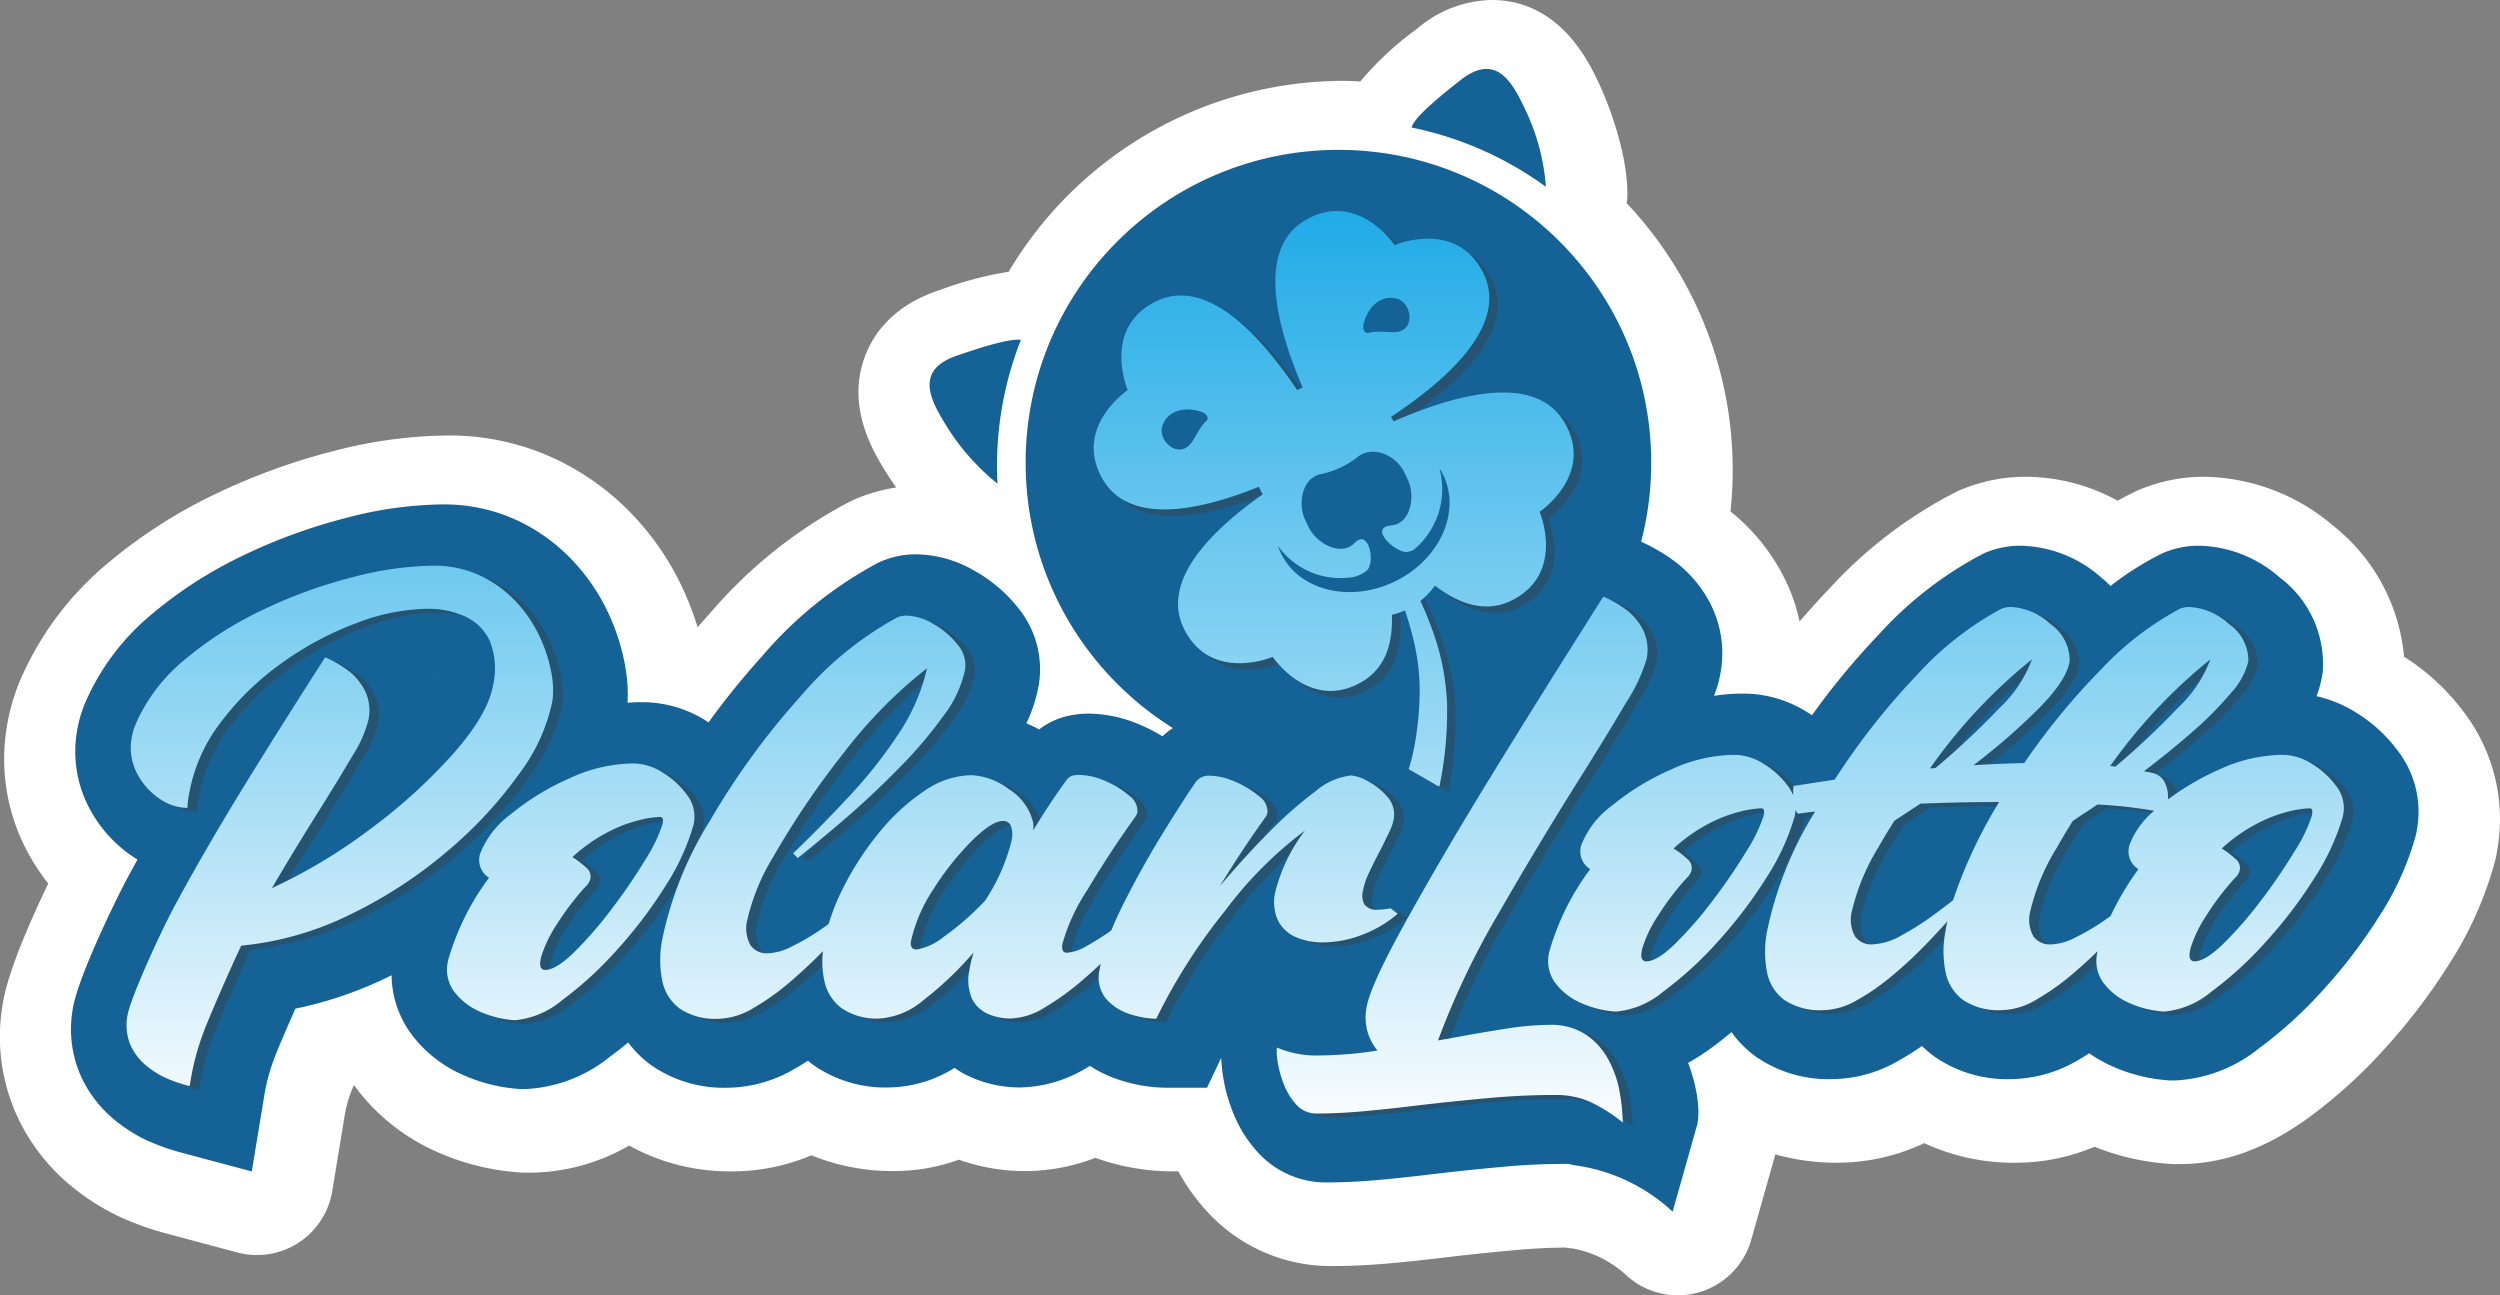 <?xml version="1.0" encoding="UTF-8"?>
<svg xmlns="http://www.w3.org/2000/svg" xmlns:xlink="http://www.w3.org/1999/xlink" viewBox="0 0 224.213 116.17">
  <rect x="0" y="0" width="224.213" height="116.17" fill="#808080" stroke="none"/>
  <defs>
    <style>.cls-1{isolation:isolate;}.cls-2{fill:#fff;}.cls-3,.cls-7{fill:#156296;}.cls-4,.cls-9{fill:#3c3c3b;}.cls-4,.cls-8{opacity:0.4;mix-blend-mode:multiply;}.cls-5{fill:url(#Ny_övertoningsruta_8);}.cls-6,.cls-7{fill-rule:evenodd;}.cls-6{fill:url(#Ny_övertoningsruta_8-2);}.cls-10{fill:url(#Ny_övertoningsruta_8-3);}.cls-11{fill:url(#Ny_övertoningsruta_8-4);}.cls-12{fill:url(#Ny_övertoningsruta_8-5);}.cls-13{fill:url(#Ny_övertoningsruta_8-6);}.cls-14{fill:url(#Ny_övertoningsruta_8-7);}</style>
    <linearGradient id="Ny_övertoningsruta_8" x1="119.611" y1="104.938" x2="119.611" y2="6.524" gradientUnits="userSpaceOnUse">
      <stop offset="0" stop-color="#fff"></stop>
      <stop offset="1" stop-color="#009fe3"></stop>
    </linearGradient>
    <linearGradient id="Ny_övertoningsruta_8-2" x1="121.176" y1="104.938" x2="121.176" y2="6.524" xlink:href="#Ny_övertoningsruta_8"></linearGradient>
    <linearGradient id="Ny_övertoningsruta_8-3" x1="30.483" y1="102.662" x2="30.483" y2="10.964" xlink:href="#Ny_övertoningsruta_8"></linearGradient>
    <linearGradient id="Ny_övertoningsruta_8-4" x1="51.19" y1="102.662" x2="51.19" y2="10.964" xlink:href="#Ny_övertoningsruta_8"></linearGradient>
    <linearGradient id="Ny_övertoningsruta_8-5" x1="92.285" y1="102.662" x2="92.285" y2="10.964" xlink:href="#Ny_övertoningsruta_8"></linearGradient>
    <linearGradient id="Ny_övertoningsruta_8-6" x1="131.125" y1="102.662" x2="131.125" y2="10.964" xlink:href="#Ny_övertoningsruta_8"></linearGradient>
    <linearGradient id="Ny_övertoningsruta_8-7" x1="174.53" y1="102.662" x2="174.53" y2="10.964" xlink:href="#Ny_övertoningsruta_8"></linearGradient>
  </defs>
  <g class="cls-1">
    <g id="Lager_1" data-name="Lager 1">
      <path class="cls-2" d="M221.036,63.954a20.119,20.119,0,0,0-5.428-5.058,16.898,16.898,0,0,0-6.378-11.764A18.195,18.195,0,0,0,197.71,42.761a14.91,14.91,0,0,0-5.66,1.089l-.189.077c-.141.058-.282.121-.419.189l-.194.095q-.664.327-1.329.697a17.239,17.239,0,0,0-8.236-2.148,14.942,14.942,0,0,0-5.315.965l-.258.097q-.313.118-.611.265l-.239.118A40.199,40.199,0,0,0,164.1,52.757q-1.378,1.436-2.703,2.985a15.907,15.907,0,0,0-1.439-4.04,17.944,17.944,0,0,0-4.715-5.799c-.015-.013-.032-.025-.047-.038a34.801,34.801,0,0,0-9.308-27.639c.025-.21.055-.419.06-.633.081-3.093-1.241-7.35-2.585-10.195C142.501,5.567,139.872,0,133.782,0a10.575,10.575,0,0,0-6.626,2.521l-.159.126a28.613,28.613,0,0,0-4.998,4.657c-.506-.022-1.011-.052-1.521-.052A34.966,34.966,0,0,0,90.461,24.373a32.182,32.182,0,0,0-6.093,1.608l-.205.069c-4.195,1.412-5.923,4.054-6.632,6.022-1.629,4.521.845,8.521,1.902,10.229.296.478.617.952.948,1.421a14.696,14.696,0,0,0-3.693,1.051l-.53.247A42.314,42.314,0,0,0,63.726,54.943q-.585.648-1.159,1.314a27.131,27.131,0,0,0-1.393-3.606,24.733,24.733,0,0,0-4.272-6.307A23.286,23.286,0,0,0,49.97,41.238a22.362,22.362,0,0,0-9.86-2.181,41.703,41.703,0,0,0-10.202,1.399,56.582,56.582,0,0,0-10.343,3.733,45.205,45.205,0,0,0-9.845,6.279A28.05,28.05,0,0,0,1.759,61.133c-.009.022-.041.1-.049.122A18.079,18.079,0,0,0,.628,65.088,17.617,17.617,0,0,0,2.333,76.147a19.454,19.454,0,0,0,1.993,3.098C2.814,82.383.738,87.049.261,89.944a17.095,17.095,0,0,0,1.153,9.874,17.635,17.635,0,0,0,4.77,6.38,20.587,20.587,0,0,0,4.681,2.989,26.397,26.397,0,0,0,4.194,1.477l6.223,1.663a6.84,6.84,0,0,0,8.514-5.496l1.148-6.967a10.515,10.515,0,0,1,.518-1.866c.042-.114.135-.35.277-.69q.134.186.276.371a18.313,18.313,0,0,0,7.206,5.64,21.724,21.724,0,0,0,7.171,1.815l.226.018c.177.014.355.021.533.021h.396a18.029,18.029,0,0,0,8.874-2.432,18.636,18.636,0,0,0,9.35,2.31,18.091,18.091,0,0,0,6.998-1.439,19.186,19.186,0,0,0,7.467,1.414,17.054,17.054,0,0,0,5.761-1.02,17.565,17.565,0,0,0,12.241-.164q.276.099.558.189a20.455,20.455,0,0,0,6.228,1.02h.654a18.227,18.227,0,0,0,2.607,3.633,15.009,15.009,0,0,0,11.157,4.863c1.707,0,3.565-.092,5.527-.275,1.704-.158,3.484-.353,5.238-.57,1.856-.215,3.776-.413,5.712-.59,1.501-.137,2.998-.213,4.456-.226q.33.057.668.082a9.617,9.617,0,0,1,4.757,2.353,6.84,6.84,0,0,0,11.259-3.13l2.164-7.659a20.389,20.389,0,0,0,5.611.747,18.348,18.348,0,0,0,7.742-1.754,19.069,19.069,0,0,0,8.285,1.754,18.096,18.096,0,0,0,6.986-1.433,21.8,21.8,0,0,0,6.47,1.517l.227.018q.265.02.53.021h.395c3.936,0,7.739-1.372,11.622-4.193a45.296,45.296,0,0,0,6.859-6.243,53.444,53.444,0,0,0,5.705-7.515,32.668,32.668,0,0,0,4.06-9.034l.071-.267q.081-.312.134-.63l.082-.498A15.845,15.845,0,0,0,221.036,63.954Z"></path>
      <path class="cls-3" d="M151.397,95.323a19.686,19.686,0,0,0,2.044-1.309q.921-.669,1.844-1.448a9.738,9.738,0,0,0,2.178,2.193,11.427,11.427,0,0,0,6.904,2.021,11.962,11.962,0,0,0,5.764-1.573,24.14,24.14,0,0,0,2.243-1.397,9.9,9.9,0,0,0,1.116.949,11.427,11.427,0,0,0,6.904,2.021,12.095,12.095,0,0,0,6.043-1.743q.473-.272.942-.57a12.269,12.269,0,0,0,2.079,1.173,14.931,14.931,0,0,0,4.922,1.245l.227.018h.395a12.967,12.967,0,0,0,7.605-2.888,38.531,38.531,0,0,0,5.811-5.304,46.568,46.568,0,0,0,4.974-6.549,25.999,25.999,0,0,0,3.244-7.152l.07-.267.081-.491a8.934,8.934,0,0,0-1.719-6.891,13.304,13.304,0,0,0-3.728-3.433,11.558,11.558,0,0,0-3.583-1.494,9.271,9.271,0,0,0,.505-1.836l.054-.331.017-.31a9.696,9.696,0,0,0-3.894-8.182,11.292,11.292,0,0,0-7.17-2.832h-.028a8.08,8.08,0,0,0-3.068.579l-.189.077-.183.09a26.442,26.442,0,0,0-4.511,2.861q-.39-.385-.847-.762a11.269,11.269,0,0,0-7.201-2.846h-.028a8.162,8.162,0,0,0-2.904.526l-.258.098-.247.122a33.596,33.596,0,0,0-9.237,7.144,67.225,67.225,0,0,0-6.059,7.312q-.167-.11-.338-.216a10.85,10.85,0,0,0-4.845-1.682c-.341-.029-.685-.043-1.024-.043A16.947,16.947,0,0,0,153.72,62.405a9.896,9.896,0,0,0,.575-2.005,9.783,9.783,0,0,0-.877-6.215,11.165,11.165,0,0,0-2.922-3.608,15.922,15.922,0,0,0-3.433-2.048l-4.626-2.095-2.717,4.291c-4.145,6.545-7.625,12.113-10.343,16.551-.044.072-.087.144-.131.216a11.679,11.679,0,0,0-3.032-2.27,8.958,8.958,0,0,0-4.183-1.17,10.744,10.744,0,0,0-6.03,2.114A15.049,15.049,0,0,0,113.942,65.088a11.576,11.576,0,0,0-4.563-1.013,7.311,7.311,0,0,0-5.126,1.962,14.584,14.584,0,0,0-1.947-1.012,12.007,12.007,0,0,0-4.447-1.022l-.069-.002h-.069a8.453,8.453,0,0,0-2.188.267,6.589,6.589,0,0,0-2.334,1.152q-.573-.307-1.148-.547a13.346,13.346,0,0,0,1.124-3.528,8.681,8.681,0,0,0-1.865-6.828,13.148,13.148,0,0,0-3.9-3.319,10.686,10.686,0,0,0-5.258-1.486,7.88,7.88,0,0,0-3.179.661l-.126.055-.123.061a35.725,35.725,0,0,0-10.389,8.377A71.089,71.089,0,0,0,63.547,64.784c-.044-.028-.086-.058-.13-.085a10.847,10.847,0,0,0-4.846-1.682c-.341-.029-.685-.043-1.023-.043-.418,0-.839.018-1.262.051a14.676,14.676,0,0,0-.251-3.482,19.045,19.045,0,0,0-1.518-4.645,17.887,17.887,0,0,0-3.096-4.562,16.474,16.474,0,0,0-4.905-3.605,15.583,15.583,0,0,0-6.871-1.493,34.996,34.996,0,0,0-8.531,1.192,49.678,49.678,0,0,0-9.089,3.283,38.299,38.299,0,0,0-8.352,5.32,21.278,21.278,0,0,0-6.063,8.067l-.023.055a11.309,11.309,0,0,0-.676,2.386A10.839,10.839,0,0,0,7.941,72.343a11.913,11.913,0,0,0,3.89,4.426q.247.169.498.323-.409.739-.802,1.465C10.287,80.842,6.985,87.72,6.543,90.396A10.373,10.373,0,0,0,7.199,96.383a10.842,10.842,0,0,0,2.93,3.928,13.697,13.697,0,0,0,3.115,1.997,19.612,19.612,0,0,0,3.114,1.09l6.223,1.663L23.729,98.093a17.371,17.371,0,0,1,.841-3.097c.266-.73,1.131-2.751,1.922-4.537a34.855,34.855,0,0,0,8.259-2.812c.123-.06.245-.121.368-.182a9.056,9.056,0,0,0,1.861,5.398,11.568,11.568,0,0,0,4.555,3.548,14.933,14.933,0,0,0,4.922,1.245l.227.018h.395a12.967,12.967,0,0,0,7.605-2.888c.55-.4,1.102-.833,1.653-1.291a9.797,9.797,0,0,0,2.062,2.037,11.429,11.429,0,0,0,6.904,2.02,12.095,12.095,0,0,0,6.044-1.743q.556-.32,1.108-.676.221.183.454.355A11.26,11.26,0,0,0,79.769,97.528a11.395,11.395,0,0,0,5.835-1.752,8.759,8.759,0,0,0,1.51.846,10.789,10.789,0,0,0,4.354.906,11.859,11.859,0,0,0,5.997-1.765q.144-.084.287-.171a10.777,10.777,0,0,0,2.663,1.266,13.636,13.636,0,0,0,4.143.694h3.695l1.271-2.683a14.566,14.566,0,0,0,.146,1.539,14.848,14.848,0,0,0,.894,3.317,11.644,11.644,0,0,0,2.28,3.661,8.244,8.244,0,0,0,6.131,2.662c1.496,0,3.142-.083,4.891-.245,1.617-.15,3.329-.337,5.087-.554,1.909-.221,3.885-.425,5.874-.607,1.862-.171,3.723-.257,5.531-.257a1.8,1.8,0,0,1,.709.101,16.075,16.075,0,0,1,8.943,4.184l2.226-7.88C152.66,98.462,151.397,95.323,151.397,95.323ZM39.328,60.786c-.003.013-.009.034-.018.063l-.022-.065Z"></path>
      <circle class="cls-3" cx="120.037" cy="41.493" r="28.054"></circle>
      <path class="cls-4" d="M121.393,40.471c9.823-5.515,14.695-10.954,12.35-15.489-2.457-4.751-7.905-2.419-7.905-2.419s-3.303-4.921-7.949-2.272c-4.506,2.57-3.269,9.977,2.19,20.199-5.606-10.142-11.152-15.208-15.76-12.825-4.751,2.457-2.419,7.905-2.419,7.905s-4.921,3.303-2.272,7.949c2.529,4.435,9.743,3.307,19.716-1.934-9.823,5.515-14.695,10.955-12.35,15.489,2.457,4.751,7.905,2.419,7.905,2.419s3.303,4.921,7.949,2.272c3.513-2.003,3.535-6.945.789-13.869.336.713.682,1.463,1.033,2.237.378.849.767,1.726,1.129,2.625.363.899.718,1.815,1.022,2.74.306.924.573,1.855.778,2.774a19.562,19.562,0,0,1,.419,2.708,18.93,18.93,0,0,1,.041,2.529s-.153,5.498-1.889,8.081l3.685-.48a33.175,33.175,0,0,0,.679-7.596,24.998,24.998,0,0,0-.327-2.834,21.63,21.63,0,0,0-.752-2.92c-.32-.968-.699-1.923-1.113-2.853-.412-.932-.869-1.835-1.329-2.713-.46-.879-.939-1.724-1.404-2.54-.442-.764-.874-1.5-1.292-2.197,4.328,6.107,8.5,8.797,12.102,6.935,4.751-2.457,2.419-7.905,2.419-7.905s4.921-3.303,2.272-7.949c-2.529-4.435-9.743-3.307-19.715,1.934"></path>
      <path class="cls-3" d="M85.879,31.874c-3.73,1.255-2.595,3.746-1.095,6.169a20.399,20.399,0,0,0,4.676,5.335A30.792,30.792,0,0,1,91.561,30.478C90.384,30.33,87.28,31.402,85.879,31.874Z"></path>
      <path class="cls-3" d="M136.713,9.658c-1.217-2.577-2.69-4.884-5.772-2.438-1.238.982-4.114,3.226-4.341,4.216a30.977,30.977,0,0,1,12.046,5.32A19.382,19.382,0,0,0,136.713,9.658Z"></path>
      <path class="cls-5" d="M120.636,39.888c9.823-5.515,14.695-10.954,12.35-15.489-2.457-4.751-7.905-2.419-7.905-2.419s-3.303-4.921-7.949-2.272c-4.506,2.57-3.269,9.977,2.19,20.199-5.606-10.142-11.152-15.208-15.76-12.825-4.751,2.457-2.419,7.905-2.419,7.905s-4.921,3.303-2.272,7.949c2.529,4.435,9.743,3.307,19.716-1.934C108.763,46.517,103.892,51.956,106.236,56.491c2.457,4.751,7.905,2.419,7.905,2.419s3.303,4.921,7.949,2.272c3.513-2.003,3.535-6.945.789-13.869.336.713.682,1.463,1.033,2.237.378.849.767,1.726,1.129,2.625.363.899.718,1.815,1.022,2.74.306.924.573,1.855.778,2.774a19.564,19.564,0,0,1,.419,2.708,18.932,18.932,0,0,1,.041,2.529s-.153,5.498-1.889,8.081l3.685-.48a33.176,33.176,0,0,0,.679-7.596,24.998,24.998,0,0,0-.327-2.834,21.63,21.63,0,0,0-.752-2.92c-.32-.968-.699-1.923-1.113-2.853-.412-.932-.869-1.835-1.329-2.713-.46-.879-.939-1.724-1.404-2.54-.442-.764-.874-1.5-1.292-2.197,4.328,6.107,8.5,8.797,12.102,6.935,4.751-2.457,2.419-7.905,2.419-7.905s4.921-3.303,2.272-7.949c-2.529-4.435-9.743-3.307-19.715,1.934"></path>
      <path class="cls-6" d="M115.92,35.183l0-0a6.747,6.747,0,0,1,9.123,2.699l4.088,7.523a6.747,6.747,0,0,1-2.699,9.123l-0.0 0a6.747,6.747,0,0,1-9.123-2.699l-4.088-7.523a6.747,6.747,0,0,1,2.699-9.123"></path>
      <path class="cls-7" d="M108.183,37.765c-.789.721-1.045,1.834-1.707,2.325-1.115.828-2.667-.716-2.219-1.939.566-1.544,2.362-1.672,3.624-1.154.328.135.591.504.301.768"></path>
      <path class="cls-7" d="M122.755,29.847c1.034-.27,2.107.12,2.879-.167,1.302-.485.851-2.627-.42-2.917-1.604-.365-2.688,1.072-2.94,2.413-.065.348.101.77.481.671"></path>
      <rect class="cls-3" x="118.966" y="68.441" width="11.674" height="4.464" transform="translate(52.057 -52.933) rotate(30)"></rect>
      <g class="cls-8">
        <path class="cls-9" d="M47.358,69.829a16.42,16.42,0,0,0,3.037-6.569,7.916,7.916,0,0,0-.105-2.667A13.165,13.165,0,0,0,49.229,57.377a11.999,11.999,0,0,0-2.09-3.07,10.61,10.61,0,0,0-3.177-2.324,9.766,9.766,0,0,0-4.318-.905,29.593,29.593,0,0,0-7.106,1.015,43.628,43.628,0,0,0-8.017,2.899,32.309,32.309,0,0,0-7.08,4.501,15.439,15.439,0,0,0-4.44,5.847,5.441,5.441,0,0,0-.329,1.15A4.957,4.957,0,0,0,13.127,69.658a6.113,6.113,0,0,0,1.996,2.287,4.467,4.467,0,0,0,2.539.856q.037-.562.13-1.125a14.802,14.802,0,0,1,2.904-6.605,25.028,25.028,0,0,1,5.512-5.321,28.571,28.571,0,0,1,6.642-3.535A18.36,18.36,0,0,1,39.146,54.943a7.989,7.989,0,0,1,3.471.71A4.431,4.431,0,0,1,44.795,57.854a6.643,6.643,0,0,1,.298,3.865q-.435,2.642-3.561,6.19a48.992,48.992,0,0,1-7.503,6.813,48.005,48.005,0,0,1-8.785,5.272q2.172-3.694,4.212-6.924,1.78-2.838,3.024-4.966A10.836,10.836,0,0,0,33.903,64.9a4.072,4.072,0,0,0-.301-2.581,5.333,5.333,0,0,0-1.389-1.737,10.313,10.313,0,0,0-2.19-1.285q-4.696,7.316-7.776,12.367-3.081,5.052-5.588,9.676c-1.672,3.082-4.14,8.701-4.355,10.006a4.645,4.645,0,0,0,.231,2.667,5.03,5.03,0,0,0,1.359,1.835,7.822,7.822,0,0,0,1.779,1.15,14.029,14.029,0,0,0,2.193.758l.101-.612a23.07,23.07,0,0,1,1.116-4.147c.526-1.443,2.68-6.34,3.411-7.841a28.176,28.176,0,0,0,9.712-2.764A40.98,40.98,0,0,0,40.882,76.765,37.641,37.641,0,0,0,47.358,69.829Z"></path>
        <path class="cls-9" d="M63.066,74.294l.036-.22a3.167,3.167,0,0,0-.654-2.471,7.453,7.453,0,0,0-2.097-1.933,5.082,5.082,0,0,0-2.25-.832q-.275-.024-.554-.024a13.855,13.855,0,0,0-5.668,1.358,22.524,22.524,0,0,0-5.251,3.229,7.998,7.998,0,0,0-2.74,3.584l-.028.171a1.857,1.857,0,0,0,.858,1.908,22.826,22.826,0,0,0-3.623,7.242,2.344,2.344,0,0,0-.084.342,3.313,3.313,0,0,0,.608,2.667,5.772,5.772,0,0,0,2.292,1.762,9.067,9.067,0,0,0,3.002.758h.167a7.601,7.601,0,0,0,4.174-1.774,32.58,32.58,0,0,0,4.916-4.501A40.554,40.554,0,0,0,60.52,79.835,20.511,20.511,0,0,0,63.066,74.294Zm-2.764-.171-.024.147a14.092,14.092,0,0,1-1.561,3.205A50.281,50.281,0,0,1,55.735,81.841,34.994,34.994,0,0,1,52.374,85.719q-1.648,1.614-2.625,1.615h-.056q-.491-.073-.366-.832l.044-.269A11.273,11.273,0,0,1,50.819,83.211a23.762,23.762,0,0,1,2.565-3.364,1.339,1.339,0,0,0,.42-.685l.016-.098a.996.996,0,0,0-.369-.893,8.202,8.202,0,0,0-1.151-.893.328.328,0,0,1-.1-.073,14.782,14.782,0,0,1,3.205-2.251,12.774,12.774,0,0,1,2.8-1.064,9.154,9.154,0,0,1,1.792-.281h.112Q60.378,73.658,60.302,74.122Z"></path>
        <path class="cls-9" d="M115.497,82.942a3.224,3.224,0,0,0,1.603,1.456,5.975,5.975,0,0,0,2.408.465,9.936,9.936,0,0,0,3.46-.661,10.673,10.673,0,0,0,3.246-1.908l-.645-.489a6.284,6.284,0,0,1-1.109.122,1.365,1.365,0,0,1-1.212-.44,1.609,1.609,0,0,1-.169-1.174,6.93,6.93,0,0,1,.602-1.786q.472-1.003.997-1.982.416-.831.757-1.541a4.605,4.605,0,0,0,.417-1.174,2.375,2.375,0,0,0-.573-2.031,5.903,5.903,0,0,0-1.753-1.394,3.702,3.702,0,0,0-1.493-.514,5.9,5.9,0,0,0-3.178,1.407,35.832,35.832,0,0,0-4.147,3.645q-2.226,2.239-4.448,4.881,2.028-3.327,4.127-6.239a.945.945,0,0,0,.144-.367,1.664,1.664,0,0,0-.763-1.468,8.212,8.212,0,0,0-2.132-1.296,5.795,5.795,0,0,0-2.257-.538,1.469,1.469,0,0,0-1.225.489q-1.024,1.468-2.906,4.501-1.882,3.034-3.623,6.483-.64,1.267-1.099,2.402a23.571,23.571,0,0,1-2.205,1.389,4.009,4.009,0,0,1-1.804.612q-.498-.024-.369-.807a16.815,16.815,0,0,1,2.214-4.795q1.972-3.327,4.364-6.654a.944.944,0,0,0,.144-.367,1.691,1.691,0,0,0-.761-1.48,7.869,7.869,0,0,0-2.104-1.296,6.198,6.198,0,0,0-2.283-.551,2.774,2.774,0,0,0-.696.073,1.013,1.013,0,0,0-.529.416q-1.328,1.786-2.972,4.477a3.21,3.21,0,0,0-.003-.661,4.768,4.768,0,0,0-2.157-3.009A6.064,6.064,0,0,0,87.973,69.866a7.664,7.664,0,0,0-4.259,1.443,18.52,18.52,0,0,0-4.035,3.731,26.746,26.746,0,0,0-3.2,4.93,19.726,19.726,0,0,0-1.304,3.238q-.472.343-.895.628a20.323,20.323,0,0,1-2.408,1.394,5.068,5.068,0,0,1-2.167.612,1.766,1.766,0,0,1-1.552-.746,3.124,3.124,0,0,1-.265-2.287,19.034,19.034,0,0,1,2.324-5.627,76.256,76.256,0,0,1,6.397-9.419,42.017,42.017,0,0,1,7.39-7.486,17.61,17.61,0,0,1-2.563,5.896,42.01,42.01,0,0,1-4.36,5.529q-2.46,2.642-4.817,4.917-.132.123-.264.245l.402.44q2.864-2.299,4.987-4.171,2.123-1.872,4.307-4.11A38.56,38.56,0,0,0,85.491,64.52a10.21,10.21,0,0,0,1.922-4.122,2.833,2.833,0,0,0-.688-2.263,7.303,7.303,0,0,0-2.18-1.847,4.945,4.945,0,0,0-2.392-.734,2.067,2.067,0,0,0-.838.171,30.422,30.422,0,0,0-8.646,7.058,66.906,66.906,0,0,0-8.099,11.107,32.538,32.538,0,0,0-4.327,10.752,9.579,9.579,0,0,0,.019,3.694,4.096,4.096,0,0,0,1.587,2.483,5.77,5.77,0,0,0,3.455.893,6.349,6.349,0,0,0,3.133-.967,21.738,21.738,0,0,0,3.307-2.361q1.608-1.379,2.927-2.746a7.989,7.989,0,0,0,.141,2.759,4.085,4.085,0,0,0,1.573,2.398,5.597,5.597,0,0,0,3.385.893,6.821,6.821,0,0,0,3.932-1.664A30.439,30.439,0,0,0,88.172,85.768a11.945,11.945,0,0,0-.362,1.517,4.288,4.288,0,0,0,.213,2.605,2.839,2.839,0,0,0,1.433,1.382,4.961,4.961,0,0,0,2.012.416,6.126,6.126,0,0,0,3.049-.967,23.12,23.12,0,0,0,3.293-2.361c.622-.529,1.209-1.057,1.767-1.583-.038.18-.073.358-.102.531a3.022,3.022,0,0,0,.576,2.605,4.683,4.683,0,0,0,2.146,1.382,7.805,7.805,0,0,0,2.361.416,50.953,50.953,0,0,1,6.176-9.688,35.307,35.307,0,0,1,7.161-7.192,15.077,15.077,0,0,0-2.674,5.553A3.962,3.962,0,0,0,115.497,82.942ZM91.588,75.713a17.136,17.136,0,0,1-2.403,5.431A25.187,25.187,0,0,1,85.484,84.373a5.281,5.281,0,0,1-2.405,1.125q-.643,0-.517-.758l.004-.024a13.926,13.926,0,0,1,2.023-4.648,24.999,24.999,0,0,1,3.4-4.282q1.82-1.81,2.797-1.81a.73.73,0,0,1,.747.465A2.415,2.415,0,0,1,91.588,75.713Z"></path>
        <path class="cls-9" d="M145.089,95.341a6.259,6.259,0,0,0-1.971-2.19,5.716,5.716,0,0,0-3.343-.893,26.229,26.229,0,0,0-3.912.355q-2.293.355-4.886.844-.575.098-1.149.196a71.465,71.465,0,0,1,5.459-11.437q3.639-6.324,7.231-12.024,2.46-3.914,4.149-6.789a14.958,14.958,0,0,0,1.866-3.951,4.073,4.073,0,0,0-.301-2.581,5.336,5.336,0,0,0-1.389-1.737,10.32,10.32,0,0,0-2.19-1.284q-6.228,9.835-10.296,16.477-4.068,6.642-7.342,12.526-3.273,5.884-3.596,7.841a4.78,4.78,0,0,0,.096,2.214,4.624,4.624,0,0,0,.887,1.652,34.113,34.113,0,0,1-5.126.44,8.964,8.964,0,0,1-3.904-.71,5.161,5.161,0,0,0,.08,1.297,8.97,8.97,0,0,0,.549,2.006,5.803,5.803,0,0,0,1.136,1.835,2.393,2.393,0,0,0,1.839.783q1.982,0,4.35-.22,2.367-.22,4.933-.538,2.96-.343,6.036-.624,3.076-.282,6.063-.281a7.494,7.494,0,0,1,3.096.611,14.338,14.338,0,0,1,2.946,1.859,18.542,18.542,0,0,0-.344-3.083A9.815,9.815,0,0,0,145.089,95.341Z"></path>
        <path class="cls-9" d="M210.372,70.83a7.453,7.453,0,0,0-2.097-1.933,5.082,5.082,0,0,0-2.25-.832q-.275-.024-.554-.024a13.855,13.855,0,0,0-5.668,1.358,23.209,23.209,0,0,0-4.502,2.637c.001-.093 0-.188-.002-.288a2.921,2.921,0,0,0-.309-1.26,1.597,1.597,0,0,0-1.04-.807c-.125-.033-.259-.065-.403-.098a4.048,4.048,0,0,1-.407-.073q2.36-1.785,4.418-3.596a30.779,30.779,0,0,0,3.401-3.437,6.441,6.441,0,0,0,1.541-2.825l.004-.024a3.991,3.991,0,0,0-1.755-3.327,5.66,5.66,0,0,0-3.478-1.517h-.028a2.278,2.278,0,0,0-.862.147,27.186,27.186,0,0,0-6.998,5.358,61.491,61.491,0,0,0-6.983,8.489q-2.27.049-4.555.196a56.856,56.856,0,0,0,5.866-5.101q2.479-2.507,2.758-4.196l.008-.049a3.998,3.998,0,0,0-1.741-3.327,5.629,5.629,0,0,0-3.492-1.517h-.028a2.333,2.333,0,0,0-.834.147,28.25,28.25,0,0,0-7.597,5.945,62.81,62.81,0,0,0-7.384,9.394l-3.695.563a6.142,6.142,0,0,0-.024.849,3.77,3.77,0,0,0-.477-.849,7.453,7.453,0,0,0-2.097-1.933,5.082,5.082,0,0,0-2.25-.832q-.275-.024-.554-.024a13.855,13.855,0,0,0-5.668,1.358,22.525,22.525,0,0,0-5.251,3.229,7.998,7.998,0,0,0-2.74,3.584l-.028.171a1.857,1.857,0,0,0,.858,1.908,22.823,22.823,0,0,0-3.623,7.242,2.344,2.344,0,0,0-.084.342,3.313,3.313,0,0,0,.608,2.667,5.772,5.772,0,0,0,2.292,1.762,9.067,9.067,0,0,0,3.002.758h.168a7.602,7.602,0,0,0,4.173-1.774,32.555,32.555,0,0,0,4.916-4.501,40.529,40.529,0,0,0,4.35-5.725,20.517,20.517,0,0,0,2.547-5.541l.036-.22a3.164,3.164,0,0,0,.037-.332,1.615,1.615,0,0,0,.209.356q.774-.122,1.54-.196a32.761,32.761,0,0,0-4.315,10.764,9.711,9.711,0,0,0,.009,3.67,4.035,4.035,0,0,0,1.573,2.483,5.77,5.77,0,0,0,3.455.893,6.196,6.196,0,0,0,2.961-.856,19.866,19.866,0,0,0,3.117-2.141,37.475,37.475,0,0,0,2.861-2.618q1.308-1.333,2.204-2.361-.109.489-.185.954a9.434,9.434,0,0,0,.028,3.645,4.095,4.095,0,0,0,1.587,2.483,5.77,5.77,0,0,0,3.455.893,6.35,6.35,0,0,0,3.133-.967,21.738,21.738,0,0,0,3.307-2.361q1.151-.988,2.152-1.969a2.287,2.287,0,0,0-.053.232,3.313,3.313,0,0,0,.608,2.667,5.772,5.772,0,0,0,2.292,1.762,9.067,9.067,0,0,0,3.002.758h.168a7.602,7.602,0,0,0,4.173-1.774,32.555,32.555,0,0,0,4.916-4.501,40.529,40.529,0,0,0,4.35-5.725,20.517,20.517,0,0,0,2.547-5.541l.036-.22A3.166,3.166,0,0,0,210.372,70.83Zm-51.313,2.52-.024.147a14.094,14.094,0,0,1-1.561,3.205,50.238,50.238,0,0,1-2.981,4.367,34.995,34.995,0,0,1-3.362,3.878q-1.648,1.615-2.625,1.615h-.056q-.491-.073-.365-.832l.044-.269a11.277,11.277,0,0,1,1.447-3.021,23.777,23.777,0,0,1,2.565-3.364,1.34,1.34,0,0,0,.42-.685l.016-.098a.997.997,0,0,0-.37-.893,8.201,8.201,0,0,0-1.151-.893.328.328,0,0,1-.1-.073,14.782,14.782,0,0,1,3.205-2.251,12.775,12.775,0,0,1,2.8-1.064,9.156,9.156,0,0,1,1.792-.281h.112Q159.135,72.885,159.059,73.35Zm24.035-13.871a11.437,11.437,0,0,1-2.943,4.391,70.207,70.207,0,0,1-5.697,5.346.634.634,0,0,1-.172.024,2.43,2.43,0,0,0-.339.024A47.756,47.756,0,0,1,183.095,59.478Zm-7.078,21.602-.096.073q-.387.318-1.643,1.248a25.129,25.129,0,0,1-2.807,1.786,5.783,5.783,0,0,1-2.696.856,1.782,1.782,0,0,1-1.554-.734,3.075,3.075,0,0,1-.267-2.275,19.225,19.225,0,0,1,2.324-5.627q.507-.881,1.044-1.761.224-.343.42-.685,1.126-.734,2.348-1.541,3.626-.147,7.06-.147A43.361,43.361,0,0,0,176.016,81.081Zm23.078-21.602a11.348,11.348,0,0,1-2.892,4.33,67.941,67.941,0,0,1-5.618,5.284c-.147-.016-.302-.033-.467-.049A47.257,47.257,0,0,1,199.094,59.478Zm-7.283,16.734-.028.171a1.857,1.857,0,0,0,.858,1.908,25.985,25.985,0,0,0-2.499,4.211c-.267.192-.524.372-.766.535a20.339,20.339,0,0,1-2.408,1.394,5.068,5.068,0,0,1-2.167.612,1.811,1.811,0,0,1-1.582-.734,3.076,3.076,0,0,1-.267-2.275,18.954,18.954,0,0,1,2.351-5.627q.672-1.198,1.464-2.446.376-.244.755-.514.714-.44,1.442-.954a42.687,42.687,0,0,1,5.095.566A7.32,7.32,0,0,0,191.811,76.212Zm16.415-2.862-.024.147a14.094,14.094,0,0,1-1.561,3.205,50.238,50.238,0,0,1-2.981,4.367,34.993,34.993,0,0,1-3.362,3.878q-1.648,1.615-2.625,1.615H197.616q-.491-.073-.365-.832l.044-.269A11.277,11.277,0,0,1,198.742,82.439a23.776,23.776,0,0,1,2.565-3.364,1.34,1.34,0,0,0,.42-.685l.016-.098a.997.997,0,0,0-.37-.893,8.202,8.202,0,0,0-1.151-.893.328.328,0,0,1-.1-.073,14.783,14.783,0,0,1,3.205-2.251,12.775,12.775,0,0,1,2.8-1.064,9.156,9.156,0,0,1,1.792-.281h.112Q208.302,72.885,208.226,73.35Z"></path>
      </g>
      <path class="cls-10" d="M46.5,69.486a16.42,16.42,0,0,0,3.037-6.569,7.916,7.916,0,0,0-.105-2.667A13.166,13.166,0,0,0,48.371,57.034a12,12,0,0,0-2.09-3.07,10.61,10.61,0,0,0-3.177-2.324,9.766,9.766,0,0,0-4.318-.905,29.594,29.594,0,0,0-7.106,1.015,43.629,43.629,0,0,0-8.017,2.899,32.31,32.31,0,0,0-7.08,4.501,15.439,15.439,0,0,0-4.44,5.847,5.441,5.441,0,0,0-.329,1.15,4.957,4.957,0,0,0,.455,3.168,6.113,6.113,0,0,0,1.996,2.287,4.467,4.467,0,0,0,2.539.856q.037-.562.13-1.125a14.802,14.802,0,0,1,2.904-6.605,25.028,25.028,0,0,1,5.512-5.321,28.571,28.571,0,0,1,6.642-3.535,18.361,18.361,0,0,1,6.297-1.272,7.989,7.989,0,0,1,3.471.71,4.431,4.431,0,0,1,2.178,2.202,6.643,6.643,0,0,1,.298,3.865q-.435,2.642-3.561,6.19a48.991,48.991,0,0,1-7.503,6.813A48.006,48.006,0,0,1,24.386,79.651q2.172-3.694,4.212-6.924,1.78-2.838,3.024-4.966a10.836,10.836,0,0,0,1.422-3.205,4.072,4.072,0,0,0-.301-2.581,5.333,5.333,0,0,0-1.389-1.737,10.313,10.313,0,0,0-2.19-1.285q-4.696,7.316-7.776,12.367-3.081,5.052-5.588,9.676C14.13,84.079,11.662,89.698,11.447,91.002a4.645,4.645,0,0,0,.231,2.667,5.03,5.03,0,0,0,1.359,1.835,7.822,7.822,0,0,0,1.779,1.15,14.031,14.031,0,0,0,2.193.758l.101-.612a23.071,23.071,0,0,1,1.116-4.147c.526-1.443,2.68-6.34,3.411-7.841a28.176,28.176,0,0,0,9.712-2.764,40.98,40.98,0,0,0,8.676-5.627A37.642,37.642,0,0,0,46.5,69.486Z"></path>
      <path class="cls-11" d="M62.208,73.95l.036-.22a3.167,3.167,0,0,0-.654-2.471,7.453,7.453,0,0,0-2.097-1.933,5.082,5.082,0,0,0-2.25-.832q-.275-.024-.554-.024a13.855,13.855,0,0,0-5.668,1.358,22.525,22.525,0,0,0-5.251,3.229,7.998,7.998,0,0,0-2.74,3.584l-.028.171a1.857,1.857,0,0,0,.858,1.908,22.826,22.826,0,0,0-3.623,7.242,2.344,2.344,0,0,0-.084.342,3.313,3.313,0,0,0,.608,2.667,5.772,5.772,0,0,0,2.292,1.762,9.067,9.067,0,0,0,3.002.758h.167a7.601,7.601,0,0,0,4.174-1.774,32.579,32.579,0,0,0,4.916-4.501,40.552,40.552,0,0,0,4.35-5.725A20.511,20.511,0,0,0,62.208,73.95ZM59.444,73.779l-.024.147a14.092,14.092,0,0,1-1.561,3.205A50.281,50.281,0,0,1,54.877,81.498a34.995,34.995,0,0,1-3.361,3.878q-1.648,1.615-2.625,1.615h-.056q-.491-.073-.366-.832l.044-.269a11.273,11.273,0,0,1,1.447-3.021,23.763,23.763,0,0,1,2.565-3.364,1.339,1.339,0,0,0,.42-.685l.016-.098a.996.996,0,0,0-.369-.893,8.202,8.202,0,0,0-1.151-.893.328.328,0,0,1-.1-.073,14.782,14.782,0,0,1,3.205-2.251,12.775,12.775,0,0,1,2.8-1.064,9.155,9.155,0,0,1,1.792-.281h.112Q59.52,73.315,59.444,73.779Z"></path>
      <path class="cls-12" d="M114.638,82.599a3.224,3.224,0,0,0,1.603,1.456,5.975,5.975,0,0,0,2.408.465,9.936,9.936,0,0,0,3.46-.661,10.673,10.673,0,0,0,3.246-1.908l-.645-.489a6.285,6.285,0,0,1-1.109.122A1.365,1.365,0,0,1,122.389,81.143a1.609,1.609,0,0,1-.169-1.174,6.929,6.929,0,0,1,.602-1.786q.472-1.003.997-1.982.416-.831.757-1.541a4.605,4.605,0,0,0,.417-1.174,2.375,2.375,0,0,0-.573-2.031,5.903,5.903,0,0,0-1.753-1.394,3.702,3.702,0,0,0-1.493-.514,5.9,5.9,0,0,0-3.178,1.407,35.833,35.833,0,0,0-4.147,3.645q-2.226,2.239-4.448,4.881,2.028-3.327,4.127-6.239a.945.945,0,0,0,.144-.367,1.664,1.664,0,0,0-.763-1.468,8.213,8.213,0,0,0-2.132-1.296,5.795,5.795,0,0,0-2.257-.538,1.469,1.469,0,0,0-1.225.489q-1.024,1.468-2.906,4.501-1.882,3.034-3.623,6.483-.64,1.267-1.099,2.402a23.573,23.573,0,0,1-2.205,1.389,4.01,4.01,0,0,1-1.804.612q-.498-.024-.37-.807a16.815,16.815,0,0,1,2.214-4.795q1.972-3.327,4.364-6.654a.944.944,0,0,0,.144-.367,1.691,1.691,0,0,0-.761-1.48,7.87,7.87,0,0,0-2.104-1.296,6.198,6.198,0,0,0-2.283-.551,2.773,2.773,0,0,0-.696.073,1.013,1.013,0,0,0-.529.416q-1.328,1.786-2.972,4.477a3.21,3.21,0,0,0-.003-.661,4.768,4.768,0,0,0-2.157-3.009,6.064,6.064,0,0,0-3.392-1.272A7.664,7.664,0,0,0,82.856,70.966a18.521,18.521,0,0,0-4.035,3.731,26.746,26.746,0,0,0-3.2,4.93A19.727,19.727,0,0,0,74.317,82.864q-.472.343-.895.628A20.324,20.324,0,0,1,71.014,84.886a5.068,5.068,0,0,1-2.167.612,1.766,1.766,0,0,1-1.552-.746,3.124,3.124,0,0,1-.265-2.287A19.035,19.035,0,0,1,69.353,76.837,76.257,76.257,0,0,1,75.75,67.418a42.017,42.017,0,0,1,7.39-7.486A17.61,17.61,0,0,1,80.577,65.828a42.007,42.007,0,0,1-4.36,5.529q-2.46,2.642-4.817,4.917-.132.123-.264.245l.402.44q2.864-2.299,4.987-4.171,2.123-1.872,4.307-4.11a38.558,38.558,0,0,0,3.799-4.501,10.21,10.21,0,0,0,1.922-4.122,2.833,2.833,0,0,0-.688-2.263,7.303,7.303,0,0,0-2.18-1.847,4.945,4.945,0,0,0-2.392-.734,2.067,2.067,0,0,0-.838.171,30.422,30.422,0,0,0-8.646,7.058,66.905,66.905,0,0,0-8.099,11.107,32.538,32.538,0,0,0-4.327,10.752,9.579,9.579,0,0,0,.019,3.694,4.096,4.096,0,0,0,1.587,2.483,5.77,5.77,0,0,0,3.455.893,6.349,6.349,0,0,0,3.133-.967,21.738,21.738,0,0,0,3.307-2.361q1.608-1.379,2.927-2.746a7.99,7.99,0,0,0,.141,2.759,4.085,4.085,0,0,0,1.573,2.398,5.597,5.597,0,0,0,3.385.893,6.821,6.821,0,0,0,3.932-1.664,30.44,30.44,0,0,0,4.471-4.257A11.945,11.945,0,0,0,86.952,86.941a4.288,4.288,0,0,0,.213,2.605,2.839,2.839,0,0,0,1.433,1.382,4.961,4.961,0,0,0,2.012.416,6.126,6.126,0,0,0,3.049-.967,23.119,23.119,0,0,0,3.293-2.361c.622-.529,1.209-1.057,1.767-1.583-.038.18-.073.358-.102.531a3.022,3.022,0,0,0,.576,2.605,4.683,4.683,0,0,0,2.146,1.382,7.805,7.805,0,0,0,2.361.416A50.954,50.954,0,0,1,109.875,81.681a35.307,35.307,0,0,1,7.161-7.192,15.077,15.077,0,0,0-2.674,5.553A3.962,3.962,0,0,0,114.638,82.599ZM90.73,75.369A17.136,17.136,0,0,1,88.327,80.8a25.188,25.188,0,0,1-3.701,3.229,5.281,5.281,0,0,1-2.405,1.125q-.643,0-.517-.758l.004-.024A13.927,13.927,0,0,1,83.73,79.724a24.998,24.998,0,0,1,3.4-4.282q1.82-1.81,2.797-1.81a.73.73,0,0,1,.747.465A2.414,2.414,0,0,1,90.73,75.369Z"></path>
      <path class="cls-13" d="M144.23,94.997a6.259,6.259,0,0,0-1.971-2.19,5.716,5.716,0,0,0-3.343-.893,26.229,26.229,0,0,0-3.912.355q-2.293.355-4.886.844-.575.098-1.149.196a71.466,71.466,0,0,1,5.459-11.437q3.639-6.324,7.231-12.024,2.46-3.914,4.149-6.789a14.958,14.958,0,0,0,1.866-3.951,4.073,4.073,0,0,0-.301-2.581,5.336,5.336,0,0,0-1.389-1.737,10.32,10.32,0,0,0-2.19-1.284q-6.228,9.835-10.296,16.477-4.068,6.642-7.342,12.526-3.273,5.884-3.596,7.841a4.78,4.78,0,0,0,.096,2.214,4.624,4.624,0,0,0,.887,1.652,34.114,34.114,0,0,1-5.126.44,8.964,8.964,0,0,1-3.904-.71,5.161,5.161,0,0,0,.08,1.297,8.97,8.97,0,0,0,.549,2.006,5.803,5.803,0,0,0,1.136,1.835,2.393,2.393,0,0,0,1.839.783q1.982,0,4.35-.22,2.367-.22,4.933-.538,2.96-.343,6.036-.624,3.076-.282,6.063-.281a7.494,7.494,0,0,1,3.096.611,14.339,14.339,0,0,1,2.946,1.859,18.543,18.543,0,0,0-.344-3.083A9.815,9.815,0,0,0,144.23,94.997Z"></path>
      <path class="cls-14" d="M209.514,70.487a7.453,7.453,0,0,0-2.097-1.933,5.082,5.082,0,0,0-2.25-.832q-.275-.024-.554-.024a13.855,13.855,0,0,0-5.668,1.358,23.209,23.209,0,0,0-4.502,2.637c.001-.093 0-.188-.002-.288a2.92,2.92,0,0,0-.309-1.26,1.597,1.597,0,0,0-1.04-.807c-.125-.033-.259-.065-.403-.098a4.048,4.048,0,0,1-.407-.073q2.36-1.785,4.418-3.596a30.778,30.778,0,0,0,3.401-3.437,6.44,6.44,0,0,0,1.541-2.825l.004-.024a3.991,3.991,0,0,0-1.755-3.327,5.66,5.66,0,0,0-3.478-1.517h-.028a2.278,2.278,0,0,0-.862.147,27.186,27.186,0,0,0-6.998,5.358,61.493,61.493,0,0,0-6.983,8.489q-2.27.049-4.555.196a56.855,56.855,0,0,0,5.867-5.101q2.479-2.507,2.758-4.196l.008-.049a3.998,3.998,0,0,0-1.741-3.327A5.629,5.629,0,0,0,180.386,54.438h-.028a2.333,2.333,0,0,0-.834.147,28.25,28.25,0,0,0-7.597,5.945,62.811,62.811,0,0,0-7.384,9.394l-3.695.563a6.139,6.139,0,0,0-.024.849,3.771,3.771,0,0,0-.477-.849,7.453,7.453,0,0,0-2.097-1.933,5.082,5.082,0,0,0-2.25-.832q-.275-.024-.554-.024a13.855,13.855,0,0,0-5.668,1.358,22.525,22.525,0,0,0-5.251,3.229,7.998,7.998,0,0,0-2.74,3.584l-.028.171a1.857,1.857,0,0,0,.858,1.908,22.823,22.823,0,0,0-3.623,7.242,2.342,2.342,0,0,0-.084.342,3.313,3.313,0,0,0,.608,2.667,5.772,5.772,0,0,0,2.292,1.762,9.067,9.067,0,0,0,3.002.758h.168a7.602,7.602,0,0,0,4.173-1.774,32.554,32.554,0,0,0,4.916-4.501,40.53,40.53,0,0,0,4.35-5.725,20.517,20.517,0,0,0,2.547-5.541l.036-.22a3.161,3.161,0,0,0,.037-.332,1.615,1.615,0,0,0,.209.356q.774-.122,1.54-.196a32.761,32.761,0,0,0-4.315,10.764,9.711,9.711,0,0,0,.009,3.67,4.035,4.035,0,0,0,1.573,2.483,5.77,5.77,0,0,0,3.455.893,6.196,6.196,0,0,0,2.961-.856,19.866,19.866,0,0,0,3.117-2.141,37.473,37.473,0,0,0,2.861-2.618q1.308-1.333,2.204-2.361-.109.489-.185.954a9.434,9.434,0,0,0,.028,3.645,4.095,4.095,0,0,0,1.587,2.483,5.77,5.77,0,0,0,3.455.893,6.35,6.35,0,0,0,3.133-.967,21.738,21.738,0,0,0,3.307-2.361q1.151-.988,2.152-1.969a2.287,2.287,0,0,0-.053.232,3.313,3.313,0,0,0,.608,2.667,5.772,5.772,0,0,0,2.292,1.762,9.067,9.067,0,0,0,3.002.758h.168a7.602,7.602,0,0,0,4.173-1.774,32.554,32.554,0,0,0,4.916-4.501,40.529,40.529,0,0,0,4.35-5.725,20.517,20.517,0,0,0,2.547-5.541l.036-.22A3.166,3.166,0,0,0,209.514,70.487Zm-51.313,2.52-.024.147a14.094,14.094,0,0,1-1.561,3.205,50.243,50.243,0,0,1-2.981,4.367,34.995,34.995,0,0,1-3.362,3.878q-1.648,1.614-2.625,1.615h-.056q-.491-.073-.365-.832l.044-.269a11.277,11.277,0,0,1,1.447-3.021,23.775,23.775,0,0,1,2.565-3.364,1.34,1.34,0,0,0,.42-.685l.016-.098a.997.997,0,0,0-.369-.893,8.203,8.203,0,0,0-1.151-.893.329.329,0,0,1-.1-.073,14.782,14.782,0,0,1,3.205-2.251,12.774,12.774,0,0,1,2.8-1.064,9.156,9.156,0,0,1,1.792-.281h.112Q158.277,72.542,158.201,73.007Zm24.035-13.871a11.437,11.437,0,0,1-2.943,4.391,70.205,70.205,0,0,1-5.697,5.346.634.634,0,0,1-.172.024,2.431,2.431,0,0,0-.339.024A47.756,47.756,0,0,1,182.236,59.135ZM175.158,80.737l-.096.073q-.387.318-1.643,1.248a25.128,25.128,0,0,1-2.807,1.786,5.783,5.783,0,0,1-2.696.856,1.781,1.781,0,0,1-1.554-.734,3.075,3.075,0,0,1-.267-2.275,19.224,19.224,0,0,1,2.324-5.627q.507-.881,1.044-1.761.224-.343.42-.685,1.126-.734,2.348-1.541,3.626-.147,7.06-.147A43.36,43.36,0,0,0,175.158,80.737Zm23.078-21.602a11.348,11.348,0,0,1-2.892,4.33,67.941,67.941,0,0,1-5.618,5.284q-.22-.024-.467-.049A47.257,47.257,0,0,1,198.235,59.135Zm-7.283,16.734-.028.171a1.857,1.857,0,0,0,.858,1.908,25.985,25.985,0,0,0-2.499,4.211c-.267.192-.524.372-.766.535a20.339,20.339,0,0,1-2.408,1.394,5.068,5.068,0,0,1-2.167.612,1.811,1.811,0,0,1-1.582-.734,3.076,3.076,0,0,1-.267-2.275,18.954,18.954,0,0,1,2.351-5.627q.672-1.198,1.464-2.446.376-.244.755-.514.714-.44,1.442-.954a42.685,42.685,0,0,1,5.095.566A7.32,7.32,0,0,0,190.952,75.869Zm16.415-2.862-.024.147a14.094,14.094,0,0,1-1.561,3.205,50.241,50.241,0,0,1-2.981,4.367,34.996,34.996,0,0,1-3.362,3.878q-1.648,1.614-2.625,1.615h-.056q-.491-.073-.365-.832l.044-.269a11.277,11.277,0,0,1,1.447-3.021,23.775,23.775,0,0,1,2.565-3.364,1.34,1.34,0,0,0,.42-.685l.016-.098a.997.997,0,0,0-.37-.893,8.202,8.202,0,0,0-1.151-.893.328.328,0,0,1-.1-.073,14.782,14.782,0,0,1,3.205-2.251,12.775,12.775,0,0,1,2.8-1.064,9.156,9.156,0,0,1,1.792-.281h.112Q207.444,72.542,207.367,73.007Z"></path>
      <path class="cls-3" d="M129.095,41.992a7.084,7.084,0,0,1-2.318,7.328,1.663,1.663,0,0,1-.592.18c-1.024.101-3.516-2.208-1.395-2.381,1.698-.138,2.193-2.593,1.458-4.129l-.288-.603c-.734-1.537-2.743-2.447-4.129-1.458a7.95,7.95,0,0,1-3.311,1.583c-1.682.269-2.193,2.593-1.458,4.129l.288.603c.734,1.537,2.952,2.69,4.129,1.458,1.286-1.345,1.885,1.705,1.121,2.45a2.899,2.899,0,0,1-1.732.664,6.872,6.872,0,0,1-6.253-2.857,5.65,5.65,0,0,0,.267.657c1.607,3.34,6.169,4.479,10.19,2.545s5.977-6.21,4.37-9.55A5.651,5.651,0,0,0,129.095,41.992Z"></path>
    </g>
  </g>
</svg>
